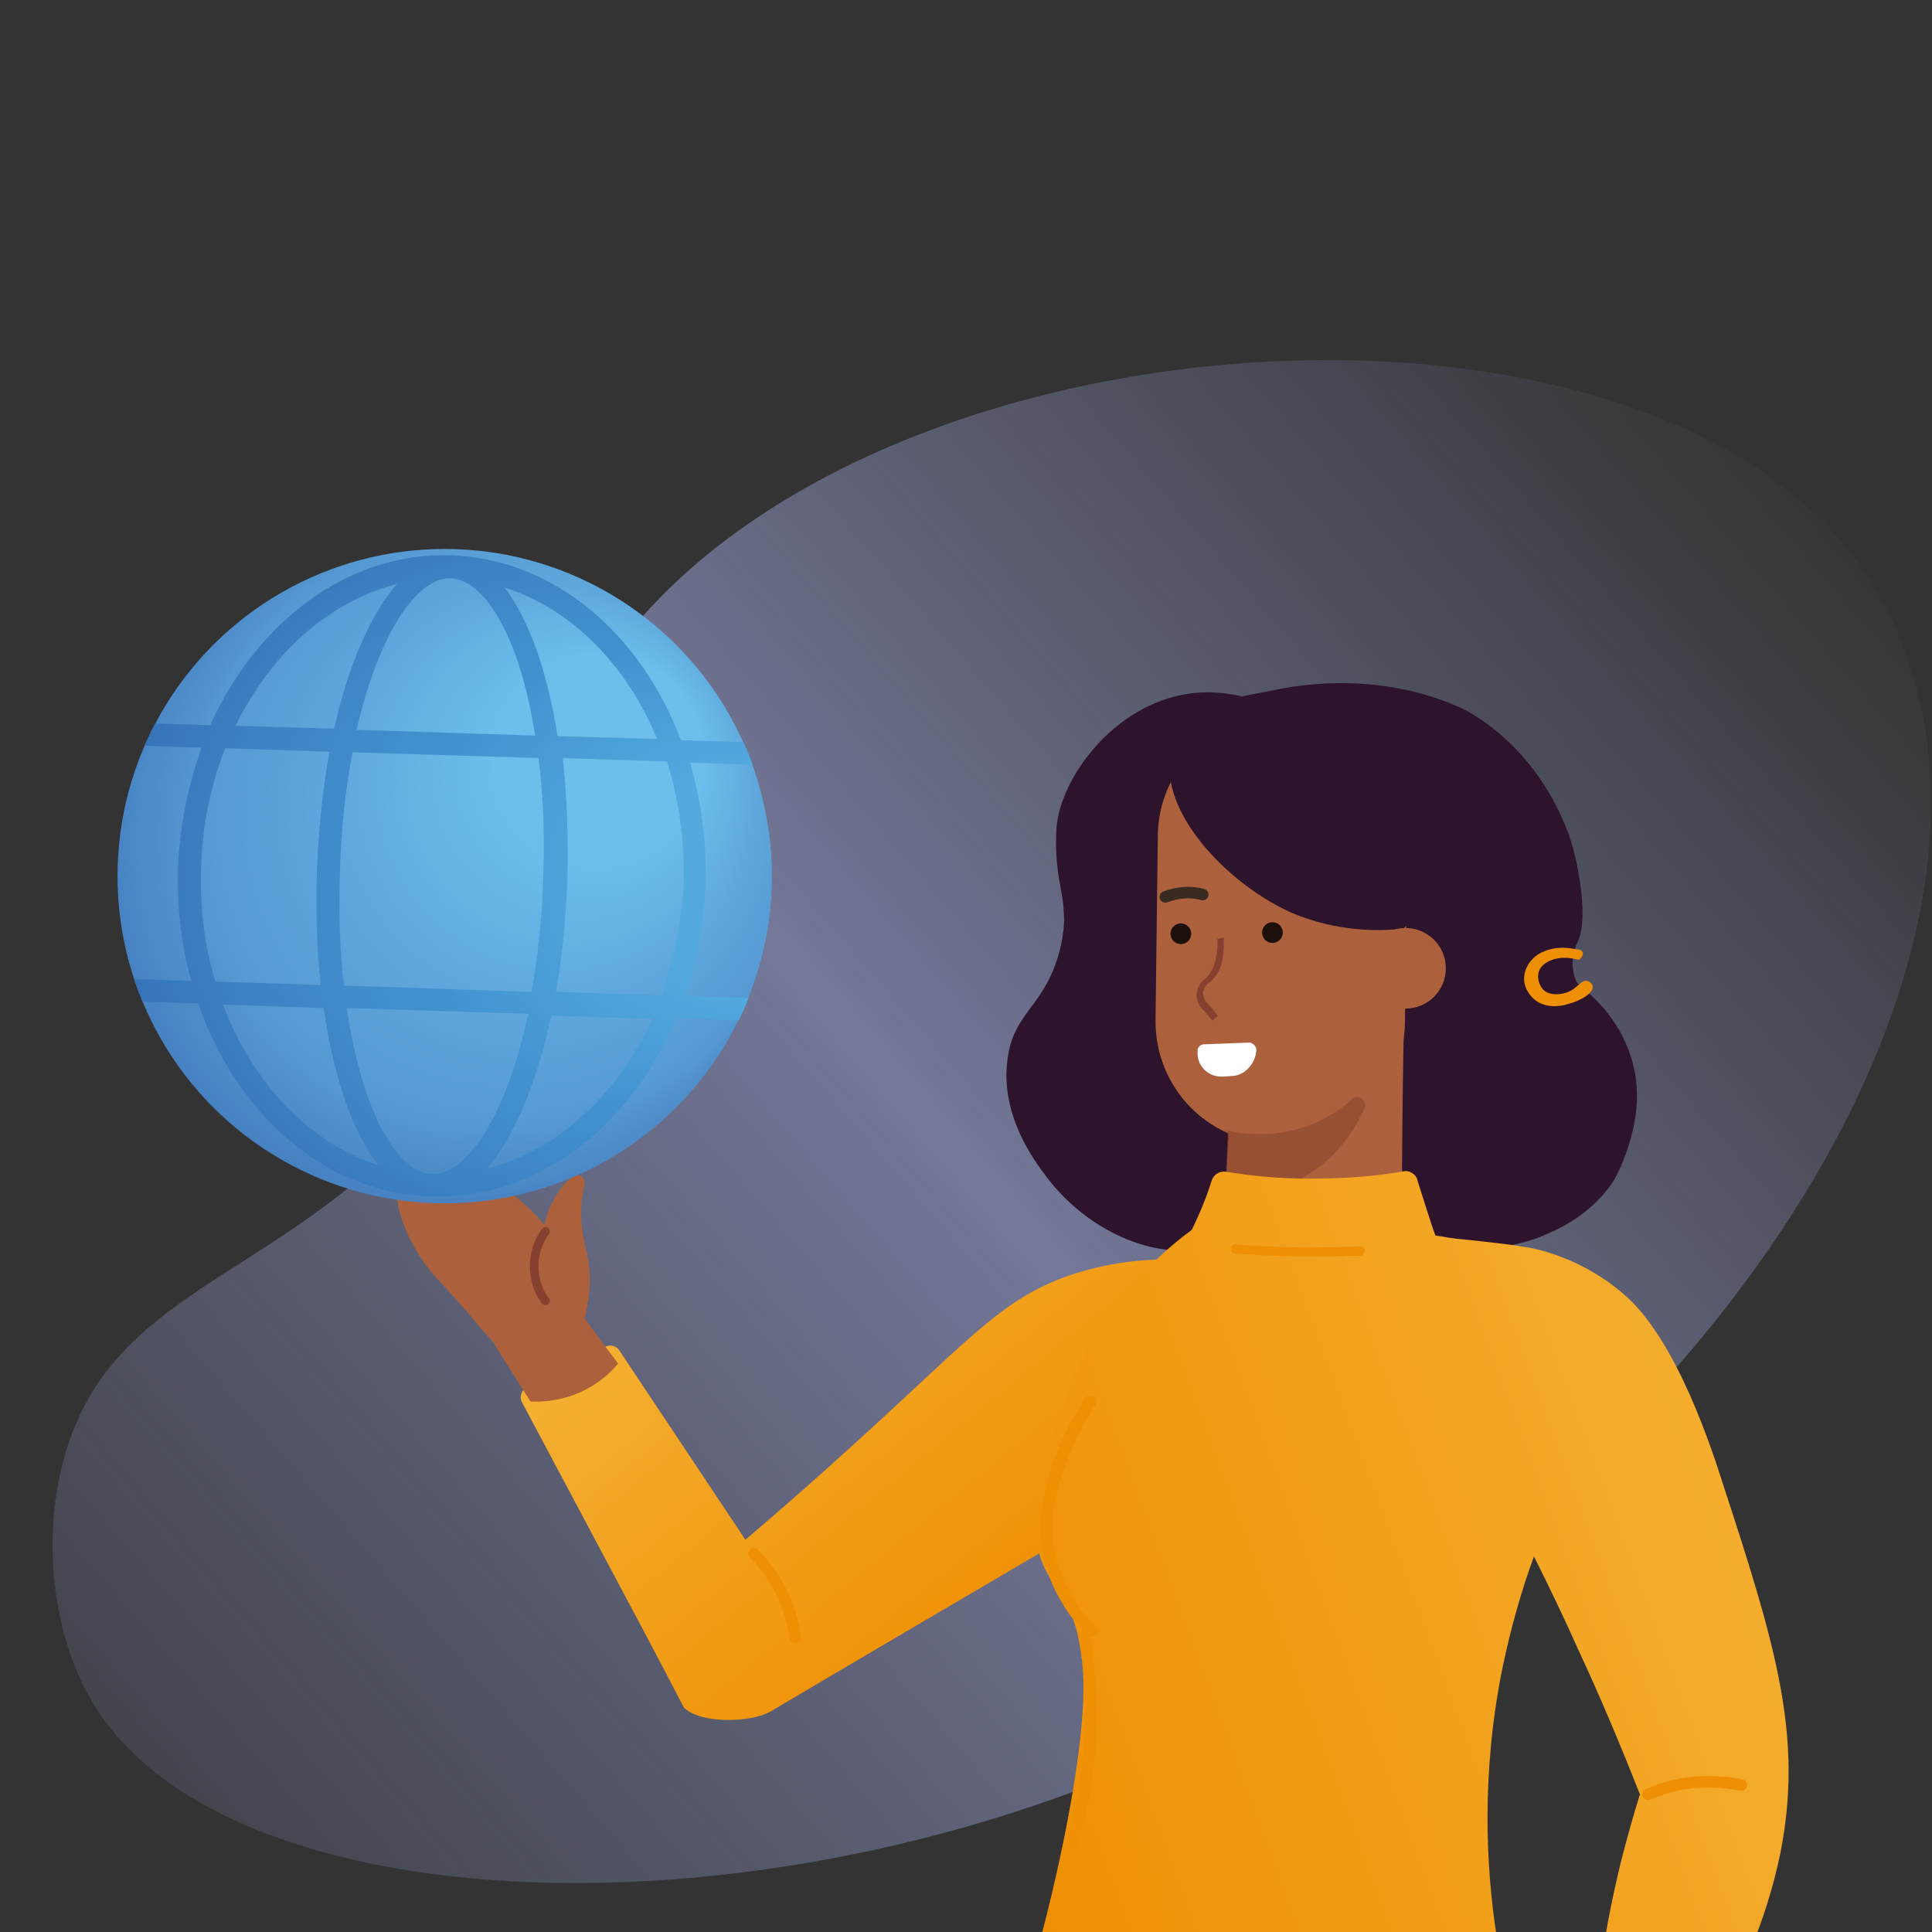 <?xml version="1.0" encoding="utf-8"?>
<!-- Generator: Adobe Illustrator 24.2.3, SVG Export Plug-In . SVG Version: 6.00 Build 0)  -->
<svg version="1.1" id="Layer_1" xmlns="http://www.w3.org/2000/svg" xmlns:xlink="http://www.w3.org/1999/xlink" x="0px" y="0px"
	 viewBox="0 0 335.4 335.4" style="enable-background:new 0 0 335.4 335.4;" xml:space="preserve">
<rect x="0" y="0" width="335.4" height="335.4" fill="#333333" stroke="none"/>
<style type="text/css">
	.st0{opacity:0.5;fill:url(#SVGID_1_);enable-background:new    ;}
	.st1{clip-path:url(#SVGID_3_);fill:#DA4244;}
	.st2{clip-path:url(#SVGID_3_);}
	.st3{fill:#2D132C;}
	.st4{fill:url(#SVGID_4_);}
	.st5{fill:none;stroke:#EF8F03;stroke-width:2;stroke-linecap:round;stroke-linejoin:round;stroke-miterlimit:10;}
	.st6{fill:#EF8F03;}
	.st7{fill:#AC613C;}
	.st8{fill:#85402F;stroke:#85402F;stroke-width:0.5;stroke-miterlimit:10;}
	.st9{fill:#1D0F0A;}
	.st10{opacity:0.8;fill:none;stroke:#1D1E1C;stroke-width:2;stroke-linecap:round;stroke-miterlimit:10;enable-background:new    ;}
	.st11{opacity:0.5;fill:#85402F;enable-background:new    ;}
	.st12{fill:#FFFFFF;}
	.st13{fill:url(#SVGID_5_);}
	.st14{fill:none;stroke:#85402F;stroke-width:1.5;stroke-linecap:round;stroke-linejoin:round;}
	.st15{fill:url(#SVGID_6_);}
	.st16{clip-path:url(#SVGID_8_);fill:url(#SVGID_9_);}
</style>
<g>
	
		<linearGradient id="SVGID_1_" gradientUnits="userSpaceOnUse" x1="630.895" y1="-700.468" x2="-12.62" y2="-604.466" gradientTransform="matrix(0.844 -0.536 0.536 0.844 295.83 884.946)">
		<stop  offset="0.283" style="stop-color:#B5BAFB;stop-opacity:0"/>
		<stop  offset="0.579" style="stop-color:#B5BDFF"/>
		<stop  offset="0.67" style="stop-color:#B4BDFE;stop-opacity:0.74"/>
		<stop  offset="0.937" style="stop-color:#B0BCFD;stop-opacity:1.000000e-02"/>
	</linearGradient>
	<path class="st0" d="M324.5,100.5c32.2,50.8-10.6,135.7-95.7,189.7c-75.2,47.7-186.3,48.1-212.4,5.9c-7.5-12.1-9.4-30-4.8-44.6
		c8.2-26.3,33.3-29.2,57.5-52.9c34.1-33.3,18.6-65.1,43-92.2C161.7,51.5,290.2,46.5,324.5,100.5z"/>
	<g>
		<defs>
			
				<rect id="SVGID_2_" x="-5" y="6.6" transform="matrix(-1 -4.489443e-11 4.489443e-11 -1 320.905 343.983)" width="330.8" height="330.8"/>
		</defs>
		<clipPath id="SVGID_3_">
			<use xlink:href="#SVGID_2_"  style="overflow:visible;"/>
		</clipPath>
		<g class="st2">
			<path class="st3" d="M206.4,165.3c3.1,6.2,11.5,13.4,14.6,19.5c3.1,2.9,5.2,6.7,6,10.9c0.4,2,0.9,7-1.6,11.7
				c-5,9.3-18,9.7-19.5,9.7c-9.4,0.3-18.8-5.5-24.3-12.9c-1.8-2.4-8-10.4-6.7-20.2c1-8.5,6.7-9.2,9.2-19.5c0.5-2.3,0.7-4.1,0.6-5.6
				c-0.1-3.5-0.8-5-1.2-9c0,0-0.3-2.8-0.1-6c0.5-8.5,9.8-21.7,23.2-23.5c2.1-0.3,5.2-0.4,9,0.5c0,0,4.6-0.9,5.1-1
				c20.4-4.4,34.3,3.7,34.3,3.7c11.8,6.9,17.1,18.8,18.5,25.3c0.4,1.7,2.3,10.5,0.4,14.6c-0.2,0.4-0.9,1.8-0.9,3.6
				c0,1.9,0.6,3.5,1.2,4c3.2,2.4,8.1,7.3,9.6,15c1.8,9.1-3.3,18.5-4,19.4c-3.9,5.5-9.1,7.8-11.6,8.9c-10.3,4.3-20,1.6-23.3,0.5
				c-1.1-2.8-2.3-5.8-3.3-9.3c-1.7-6.2-2.2-11.9-2.2-16.2c0.6-1.1,1.2-2.3,1.6-3.4c1.5-3.9,2.3-8.1,2.5-12.3c0.1-3.5,0-7-0.5-10.5
				c-1.5-14.8,6.8-22.1,4.2-27.5c-2.1-3.9-10.2-6.9-37.4-1.5C208.8,144.4,207.6,154.8,206.4,165.3z"/>
			<g>
				
					<linearGradient id="SVGID_4_" gradientUnits="userSpaceOnUse" x1="-386.085" y1="-181.163" x2="-324.309" y2="-91.8" gradientTransform="matrix(0.996 -8.475636e-02 8.475636e-02 0.996 526.764 361.771)">
					<stop  offset="0" style="stop-color:#F5AF31"/>
					<stop  offset="0.778" style="stop-color:#EF8F03"/>
				</linearGradient>
				<path class="st4" d="M183.6,267.8c-18.2,10.7-32.4,19-49.8,29.3c-3.4,2-12.3,2.2-15.1-0.7c-4.6-8.9-9.3-17.7-14-26.5
					c-4.7-8.8-9.4-17.7-14.1-26.5c-0.4-0.8-0.2-1.8,0.6-2.4c1.7-1.2,3.6-2.5,5.8-3.6c3-1.6,5.8-2.8,8.3-3.7c0.8-0.3,1.7,0,2.2,0.7
					c7.3,11,14.6,21.9,21.9,32.9c10-8.5,17.8-15.6,22.8-20.2c16.9-15.5,22.2-21.6,32.9-25.5c8.8-3.1,16.8-3.2,21.8-2.8
					C199.1,235.2,191.3,251.5,183.6,267.8z"/>
				<path class="st5" d="M138.1,284.3c-0.3-1.9-0.9-4.6-2.2-7.4c-1.5-3.3-3.6-5.7-5-7.2"/>
			</g>
			<path class="st6" d="M240.3,212.7c-8.8-0.4-17.5-0.4-26.3,0.2c-1.3,0.1-1.3,2.1,0,1.9c8.7-0.6,17.5-0.6,26.3-0.2
				C241.5,214.7,241.4,212.8,240.3,212.7z"/>
			<path class="st7" d="M243.9,177.7l0.4-32c0.1-11.7-9.2-21.1-20.7-21.3l-1.4-0.1c-11.7-0.1-21.1,9.2-21.2,20.8l-0.4,32
				c-0.1,11.7,9.1,21.2,20.7,21.4l1.4,0.1C234.2,198.7,243.6,189.3,243.9,177.7z"/>
			<path class="st8" d="M209.1,175.2c-0.8-0.7-1.2-1.7-1.1-2.8c0.1-0.9,0.7-1.9,1.5-2.4c0.2-0.1,0.3-0.4,0.5-0.5
				c1.1-1.5,1.7-3.6,1.6-6.3l0.6-0.1c0.1,3-0.4,5.3-1.8,6.7c-0.1,0.1-0.3,0.4-0.5,0.5c-0.7,0.4-1.1,1.1-1.3,1.9c0,0.9,0.4,1.8,1,2.3
				l1.5,1.8l-0.6,0.5L209.1,175.2z"/>
			<ellipse class="st9" cx="205" cy="162.1" rx="1.8" ry="1.8"/>
			<ellipse class="st9" cx="220.9" cy="161.9" rx="1.8" ry="1.8"/>
			<path class="st10" d="M208.8,155.3c-2.1-0.6-4.3-0.4-6.5,0.4"/>
			<path class="st3" d="M232.1,121.4c15.2,4.8,19.3,21.5,19.6,22.4c-0.6,1.6-1.1,3.1-1.6,4.6c-1.1,3.3-1.3,4-1.6,4.6
				c-1.1,3.1-2.8,5.8-4.8,8.2c-4.3,0.5-11.7,0.6-19.6-2.8c-12.4-5.6-24.6-19.8-20.1-29.4C207.8,121,222,118.4,232.1,121.4z"/>
			<path class="st7" d="M224.2,221.9c-9.5-1.1-11.5-13.4-11.5-13.4l0.9-18.6c8.2-6.3,22-13.6,30.3-20c-0.5,20-0.5,34.5-0.5,34.5
				S243.2,224.2,224.2,221.9z"/>
			<path class="st11" d="M213.1,196.3c5,1.1,10.6,0.7,15.3-1.4c2.3-1.1,4.5-2.3,6.3-4.1c0.4-0.5,1.3-0.5,1.8,0
				c0.4,0.4,0.6,1,0.4,1.5c-1.3,3.1-3.2,5.8-5.5,8.2c-5,4.8-11.7,7.8-18.8,8.1C212.6,208.5,213.2,196.5,213.1,196.3z"/>
			<path class="st12" d="M218.1,182.4v-0.3c-0.1-0.6-0.8-1.2-1.4-1.1l-7.7,0.3c-0.6,0-1.2,0.6-1.1,1.2l0,0l0,0v0.4
				c0,2.3,2,4.1,4.3,4h0.1l1.6-0.1C216.1,186.7,217.9,184.7,218.1,182.4z"/>
			<path class="st6" d="M273.6,164.8c-1.8-0.4-3.9-0.4-5.6,0.4c-1.1,0.4-1.9,1.1-2.6,2.1c-0.7,1.1-1,2.3-0.7,3.6
				c0.3,1.1,1,2.1,1.9,2.8c2.1,1.5,4.8,0.9,5.6,0.6c2.1-0.5,4.5-1.9,4.3-3.1c-0.1-0.4-0.4-0.7-0.9-0.9c-1.1-0.3-1.7,1.3-3.6,2
				c-1.2,0.4-3.1,0.6-4.2-0.6c-0.7-0.9-1-2.1-0.6-3.2c0.7-1.7,3.5-2.8,6.7-1.9c0.2,0,0.4,0,0.4-0.1c0.3-0.3,0.4-0.5,0.5-0.9
				C274.8,165.1,274.4,164.8,273.6,164.8z"/>
			<circle class="st7" cx="244" cy="168.1" r="7"/>
			
				<linearGradient id="SVGID_5_" gradientUnits="userSpaceOnUse" x1="5170.865" y1="1289.813" x2="5312.509" y2="1342.121" gradientTransform="matrix(-1 0 0 1 5479.395 -1038)">
				<stop  offset="0" style="stop-color:#F5AF31"/>
				<stop  offset="1" style="stop-color:#EF8F03"/>
			</linearGradient>
			<path class="st13" d="M259.8,336c-1.8-11.7-2.7-27.8,1-46.3c1.5-7.2,3.4-13.8,5.5-19.5c2.6,5.2,5.2,10.6,7.7,16.2
				c4,8.6,7.5,17,10.7,25.1c-1.2,3.8-2.3,7.8-3.4,12.1c-1.1,4.6-2,8.9-2.7,13.1c8.6,0.2,17.2,0.4,25.8,0.5c1.4-3.5,3.3-8.8,4.7-15.6
				c3.9-20-0.6-35.3-10-64c-1.6-5-7.9-25.1-17.3-33c-8.5-7.3-17.6-8.2-17.6-8.2c-1.5-0.3-4.4-0.6-8.8-1.1c-4.5-0.4-3.8-0.5-6.2-0.8
				c-0.6-1.5-2.3-7-3.1-9.5c-0.1-0.6-0.5-1.1-0.9-1.3c-0.5-0.4-1-0.4-1.3-0.4c-4.4,0.8-9.7,1.3-15.7,1.3c-5.9,0.1-11.2-0.5-15.5-1.2
				c-1.1-0.1-2.1,0.6-2.4,1.7c-1.2,4-3.4,8.4-3.4,8.4c-4.2,3.1-10,8.2-15.1,15.8c-6.1,9-8.2,17.1-9.5,22.7c-2.3,9-3.6,14.3-1.1,19.9
				c1.5,3.3,3.1,4.2,4.9,8.7c0.5,1.2,2,5.4,2,12.4c0,8.4-2.3,23.8-7.3,43L259.8,336z"/>
			<path class="st6" d="M187.2,284.2c0.9,4.6,1.3,9.1,1.2,13.7c-0.1,5.4-0.7,11-1.9,16.4c-0.3,1.9-0.9,3.8-1.5,5.7
				c-0.4,1.1,1.6,1.5,2,0.4c1.4-4.4,2.4-8.8,2.8-13.3c0.7-5.2,0.8-10.7,0.3-15.9c-0.2-2.6-0.5-5.1-1-7.5
				C188.9,282.6,187.1,283,187.2,284.2L187.2,284.2z"/>
			<path class="st6" d="M188.4,242.7c-3.5,5.3-6,11.1-7.2,17.2c-1.3,6.3-0.3,12.7,3.1,18.2c1.1,2.1,2.8,4,4.4,5.8
				c0.9,1,2.4-0.4,1.6-1.4c-3.3-3.2-5.5-7.2-6.9-11.6c-1.8-6.3,0-12.9,2.5-18.8c1.1-2.9,2.7-5.8,4.4-8.4c0.2-0.5,0.1-1.1-0.3-1.3
				c0,0-0.1,0-0.1-0.1C189.4,242.2,188.8,242.2,188.4,242.7L188.4,242.7z"/>
			<g>
				<path class="st7" d="M75.2,221.2c-4.4-5-8.2-14.2-5.3-17.5c1.5-1.8,4.5-1.4,7-1.2c8.8,0.9,14.9,6.9,17.6,10.1
					c0.3-1.5,1.1-3.9,2.9-6.3c0.7-0.9,1.4-1.6,2.1-2.1c0.3-0.1,0.5-0.2,0.7-0.2c0.9,0,1.5,0.8,1.3,1.7c-0.4,1.5-0.7,3.4-0.6,5.7
					c0.1,3.7,1.1,5.4,1.4,8.9c0.2,2,0.1,4.9-0.8,8.6c1.9,2.6,3.8,5.2,5.8,7.8c-1,1.3-3.2,3.5-6.8,5.1c-3.5,1.5-6.7,1.6-8.4,1.5
					c-0.1-0.1-6.2-9.8-6.5-10.3c-0.4-0.5-0.9-1.1-1.5-1.7c-1-1.2-1.8-2.1-1.9-2.2C80.4,226.8,76.1,222.2,75.2,221.2z"/>
				<path class="st14" d="M94.7,225.8c-0.7-0.8-1.7-2.5-1.9-4.9c-0.4-3.7,1.3-6.4,1.9-7.1"/>
			</g>
			<path class="st5" d="M302.3,309.9c-1.9-0.4-4.5-0.7-7.7-0.5c-3.6,0.2-6.6,1.3-8.5,2.1"/>
			<path class="st6" d="M236.2,216.4c-7.2,0.2-14.5,0.3-21.8-0.4c-1,0-1,1.6,0,1.6c7.2,0.6,14.5,0.6,21.8,0.4
				C237.1,218,237.2,216.4,236.2,216.4z"/>
			<g>
				
					<radialGradient id="SVGID_6_" cx="5369.868" cy="490.789" r="70.491" fx="5335.066" fy="465.134" gradientTransform="matrix(-1 -3.182475e-02 -3.182475e-02 1 5463.058 -169.932)" gradientUnits="userSpaceOnUse">
					<stop  offset="0.257" style="stop-color:#6CBEEB"/>
					<stop  offset="0.512" style="stop-color:#5FA8DD"/>
					<stop  offset="0.729" style="stop-color:#569AD3"/>
					<stop  offset="0.926" style="stop-color:#437CBE"/>
				</radialGradient>
				<circle class="st15" cx="77.2" cy="152.1" r="56.8"/>
				<g>
					<g>
						<g>
							<defs>
								
									<ellipse id="SVGID_7_" transform="matrix(3.182478e-02 -1 1 3.182478e-02 -77.327 224.443)" cx="77.2" cy="152.1" rx="56.8" ry="56.8"/>
							</defs>
							<clipPath id="SVGID_8_">
								<use xlink:href="#SVGID_7_"  style="overflow:visible;"/>
							</clipPath>
							
								<radialGradient id="SVGID_9_" cx="5374.584" cy="223.374" r="77.257" fx="5297.334" fy="222.348" gradientTransform="matrix(-1 -3.182475e-02 -3.182475e-02 1 5454.469 99.821)" gradientUnits="userSpaceOnUse">
								<stop  offset="0.252" style="stop-color:#53AADF"/>
								<stop  offset="0.512" style="stop-color:#4292CF"/>
								<stop  offset="0.724" style="stop-color:#3D82C3"/>
								<stop  offset="0.926" style="stop-color:#3068B0"/>
							</radialGradient>
							<path class="st16" d="M3.9,169.3l-0.2,3.9l30.7,1c6.7,19.3,22.1,33,40.5,33.5c18.3,0.6,34.6-12.1,42.5-30.9l28.4,0.9l0.1-3.9
								l-27-0.9c2.1-6,3.3-12.5,3.6-19.4c0.2-7.5-0.8-14.5-2.7-21.1l23.9,0.8l0.1-3.9l-25.6-0.8C111.3,110,96.1,97,78.3,96.4
								s-33.7,11.5-41.8,29.5l-25.2-0.8l-0.1,3.9l23.8,0.8c-2.3,6.4-3.8,13.5-4.1,20.9c-0.2,6.9,0.6,13.5,2.3,19.6L3.9,169.3
								L3.9,169.3z M39.1,129.9l18.1,0.6c-1.2,6.5-1.9,13.5-2.2,21c-0.2,6.9,0,13.5,0.7,19.5l-18.3-0.6c-1.9-6-2.7-12.7-2.5-19.6
								C35.1,143.3,36.6,136.2,39.1,129.9z M60.2,175l31.5,1C88,193.5,81.1,204,75,203.8S62.8,192.8,60.2,175z M59.7,171.1
								c-0.7-5.9-0.9-12.4-0.7-19.5c0.2-7.7,1-14.8,2.2-21l32.3,1c0.8,6.4,1.1,13.4,0.8,21.1c-0.2,7-1,13.6-2,19.5L59.7,171.1z
								 M92.9,127.7l-31-1c3.8-16.5,10.4-26.5,16.3-26.3C84.3,100.6,90.3,110.9,92.9,127.7z M68.9,101.4c-4.5,5.1-8.4,14-10.9,25.1
								L40.9,126C47,113.5,57.1,104.4,68.9,101.4z M114.1,128.3l-17.3-0.5c-1.8-11.3-5-20.3-9.2-25.8
								C99.3,105.7,108.8,115.5,114.1,128.3z M114.8,172.8l-18.3-0.6c1.1-6,1.7-12.5,2-19.5c0.2-7.5-0.1-14.6-0.8-21.1l18.1,0.6
								c2,6.5,3.1,13.6,2.9,21.1C118.3,160.4,116.9,166.9,114.8,172.8z M84.5,202.9c4.7-5.4,8.7-14.8,11.2-26.6l17.5,0.6
								C107.2,190.1,96.7,199.8,84.5,202.9z M38.7,174.4l17.5,0.6c1.7,12,5,21.6,9.5,27.3C53.7,198.4,43.9,188.1,38.7,174.4z"/>
						</g>
					</g>
				</g>
			</g>
		</g>
	</g>
</g>
</svg>
